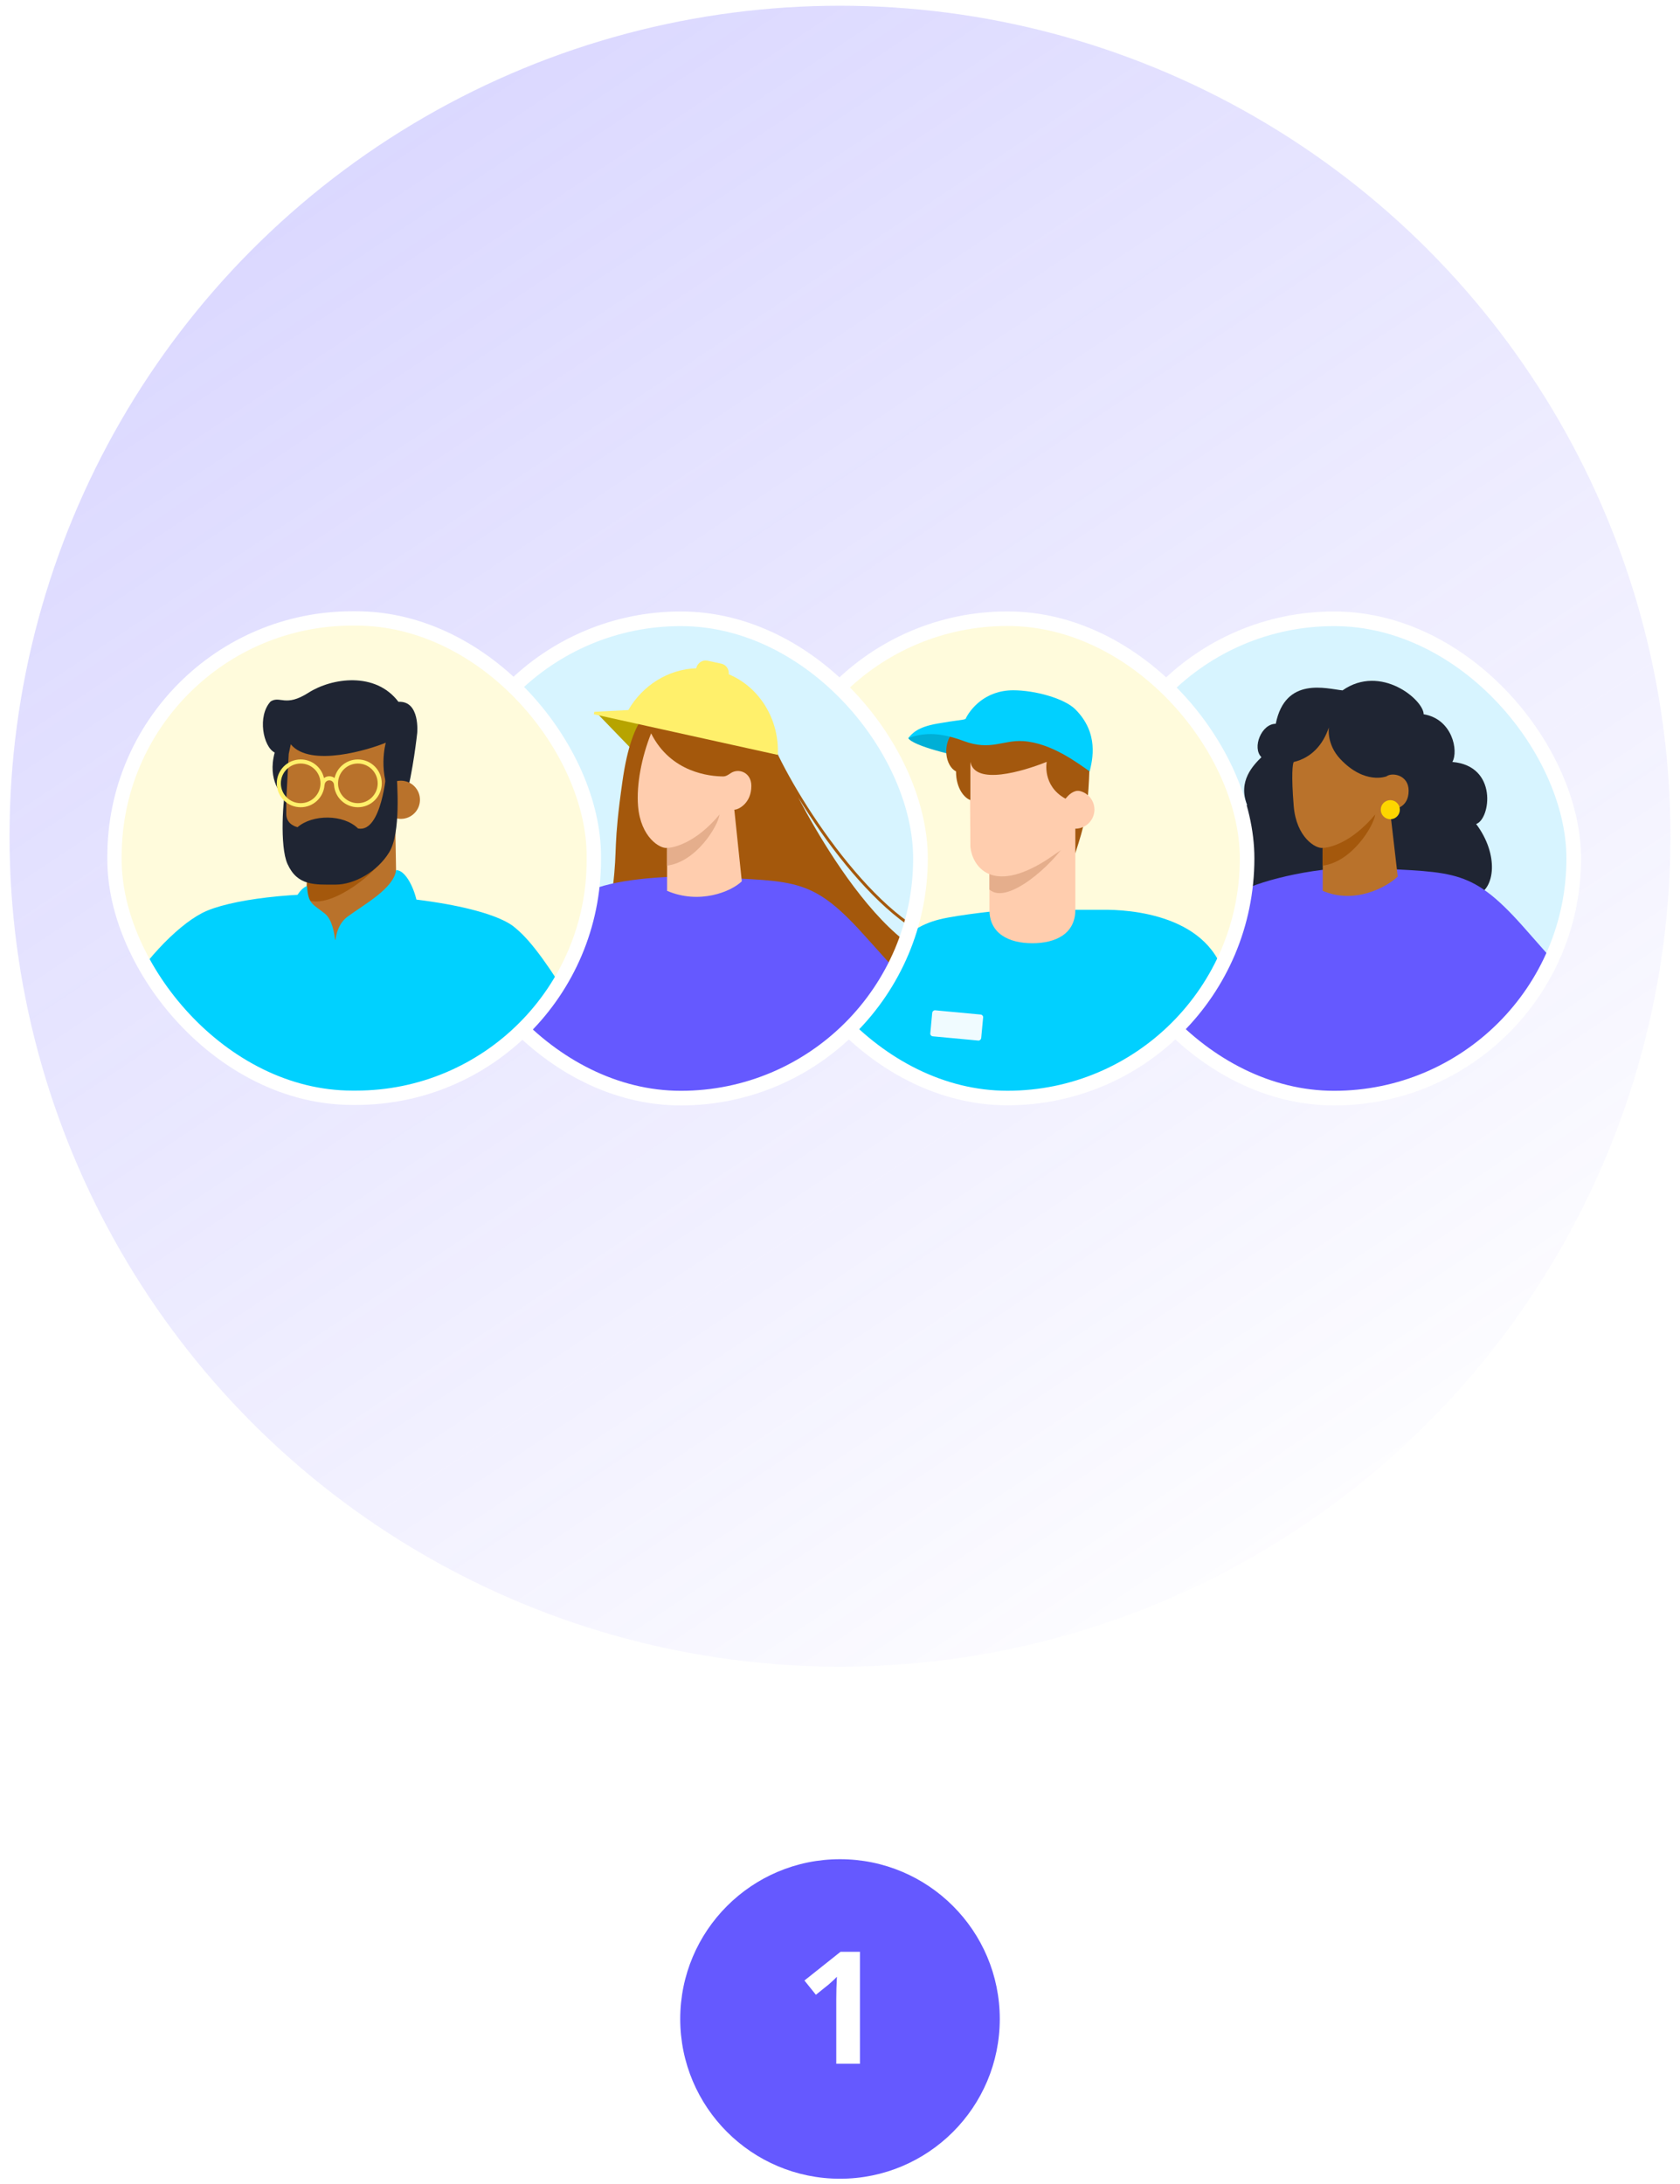 <svg width="150" height="195" viewBox="0 0 150 195" fill="none" xmlns="http://www.w3.org/2000/svg">
<g clip-path="url(#clip0_11085_1967)">
<circle cx="74.998" cy="74.659" r="74.148" fill="url(#paint0_linear_11085_1967)"/>
<g filter="url(#filter0_d_11085_1967)">
<g clip-path="url(#clip1_11085_1967)">
<rect x="97.715" y="53.693" width="42.798" height="42.798" rx="21.399" fill="#D7F4FF"/>
<path d="M113.907 63.068C114.759 58.806 118.45 59.943 119.87 60.085C123.281 57.698 127.112 60.937 127.112 62.216C129.674 62.642 130.242 65.482 129.674 66.477C133.765 66.818 133.083 71.59 131.799 72.016C133.845 74.743 133.504 77.84 131.799 78.408C128.817 78.408 117.299 80.626 113.907 80.965C109.645 81.391 110.315 78.725 109.64 76.704C108.502 73.295 110.641 70.738 111.35 70.312C110.498 68.181 111.915 66.761 112.626 66.051C111.776 65.198 112.628 63.068 113.907 63.068Z" fill="#1F2533"/>
<path d="M112.898 101.417C113.696 102.929 121.973 102.929 123.369 102.929C123.502 102.929 123.641 102.929 123.783 102.929C126.954 102.934 134.504 103.546 135.31 101.417C136.125 99.264 141.867 94.38 141.815 91.916C141.713 87.114 140.058 85.826 136.378 81.608C131.436 75.942 130.051 76.374 122.173 75.942C117.905 75.708 112.704 77.015 110.869 77.982C109.034 78.949 107.786 80.837 106.29 83.456C104.794 86.075 102.255 92.303 102.255 92.303L110.869 96.766C110.91 99.116 111.12 100.519 112.898 101.417Z" fill="#6559FF"/>
<path d="M124.798 76.705L124.105 70.739C124.488 70.739 125.778 70.578 125.772 69.034C125.767 67.635 124.303 67.377 123.789 67.763C123.789 67.763 121.861 68.535 119.675 66.221C118.419 64.891 118.647 63.392 118.647 63.392C118.132 64.935 117.091 66.106 115.51 66.48C115.414 66.62 115.28 67.603 115.51 70.409C115.74 73.216 117.479 74.241 118.101 74.148L118.101 77.983C120.977 79.218 123.839 77.64 124.798 76.705Z" fill="#B9722B"/>
<circle cx="124.134" cy="70.738" r="0.852" fill="#FDD600"/>
<path d="M122.789 71.164C120.658 73.721 118.677 74.147 118.102 74.147L118.095 75.734C120.706 75.401 122.641 72.225 122.789 71.164Z" fill="#A4580C"/>
</g>
<rect x="97.715" y="53.693" width="42.798" height="42.798" rx="21.399" stroke="white" stroke-width="1.307"/>
</g>
<g filter="url(#filter1_d_11085_1967)">
<g clip-path="url(#clip2_11085_1967)">
<rect x="68.551" y="53.693" width="42.798" height="42.798" rx="21.399" fill="#FFFBDC"/>
<path d="M93.454 68.608C91.408 70.994 94.022 74.432 95.585 75.852C95.585 75.852 96.526 73.295 96.864 71.591C97.287 69.463 97.29 66.051 97.29 66.051C97.006 65.056 95.499 66.222 93.454 68.608Z" fill="#A3580F"/>
<ellipse cx="77.681" cy="99.307" rx="5.331" ry="1.465" transform="rotate(20.028 77.681 99.307)" fill="#605ADE"/>
<rect width="6.834" height="15.334" transform="matrix(-0.844 -0.537 -0.537 0.844 85.072 93.746)" fill="#EEBFA2"/>
<path d="M85.789 66.006C82.284 65.25 81.178 64.615 81.097 64.345C83.434 63.157 88.304 63.755 90.414 64.25C90.332 65.151 89.294 66.763 85.789 66.006Z" fill="#00AFD6"/>
<path d="M82.764 111.898C82.326 111.671 82.025 111.26 81.88 110.789C80.576 106.569 80.023 102.766 79.829 99.727C77.738 98.558 75.433 97.796 73.036 97.497L72.621 97.446C72.621 97.446 72.848 95.803 74.336 92.772C74.681 92.07 75.003 91.384 75.32 90.712C76.37 88.479 77.355 86.385 78.87 84.291C80.649 81.833 82.189 80.966 83.894 80.54C85.598 80.114 89.86 79.687 89.86 79.687H98.382C100.839 79.638 108.184 80.113 109.462 86.079C110.134 87.756 108.141 92.464 107.678 97.222C107.34 100.703 106.949 104.725 106.872 108.874C106.855 109.78 106.483 110.662 105.733 111.17C99.221 115.583 87.223 114.214 82.764 111.898Z" fill="#01D0FF"/>
<rect width="4.564" height="2.331" rx="0.237" transform="matrix(-0.996 -0.093 -0.093 0.996 87.802 89.061)" fill="#F0FBFF"/>
<path d="M88.342 69.46C88.342 67.342 90.059 65.624 92.177 65.624C94.295 65.624 96.012 67.342 96.012 69.46V79.687C96.012 81.805 94.295 82.67 92.177 82.67C90.059 82.67 88.342 81.805 88.342 79.687V69.46Z" fill="#FFCDAE"/>
<path fill-rule="evenodd" clip-rule="evenodd" d="M88.339 77.876V69.923H93.492C94.404 69.923 94.832 70.871 94.932 71.344L95.156 73.722C94.11 75.485 89.982 79.33 88.339 77.876Z" fill="#E5AE8C"/>
<circle cx="96.012" cy="70.738" r="1.705" fill="#FFCDAE"/>
<path d="M93.408 75.257C88.493 78.364 86.812 75.755 86.641 74.062L86.61 69.147L86.637 65.625C88.616 66.919 93.196 65.199 94.308 65.199C95.419 65.199 95.163 66.148 95.163 68.164V72.196V74.062L93.408 75.257Z" fill="#FFCDAE"/>
<path d="M85.359 67.329C85.359 68.921 86.166 69.735 86.64 69.885V66.477C87.063 68.608 91.325 67.329 93.455 66.477C93.455 66.477 93.032 68.607 95.127 69.763C95.226 69.72 95.586 69.034 96.438 69.034C97.29 66.478 97.293 67.329 97.426 65.454C97.524 64.083 96.834 62.462 95.525 62.491C93.64 60.002 88.904 60.503 88.191 61.75C87.477 62.996 85.96 63.233 85.172 63.721C84.069 64.912 84.419 66.856 85.359 67.329Z" fill="#A3580E"/>
<path d="M91.325 64.622C93.881 64.772 96.302 66.644 97.292 67.329C97.54 66.301 98.142 63.92 96.014 61.789C95.032 60.806 92.402 60.085 90.471 60.085C87.914 60.085 86.606 61.809 86.21 62.641C86.061 62.739 85.358 62.764 83.653 63.068C81.898 63.38 81.456 63.937 81.096 64.346C82.375 63.92 83.687 63.741 86.063 64.622C88.439 65.503 89.546 64.517 91.325 64.622Z" fill="#01D0FF"/>
</g>
<rect x="68.551" y="53.693" width="42.798" height="42.798" rx="21.399" stroke="white" stroke-width="1.299"/>
</g>
<g filter="url(#filter2_d_11085_1967)">
<g clip-path="url(#clip3_11085_1967)">
<rect x="39.387" y="53.693" width="42.798" height="42.798" rx="21.399" fill="#D7F4FF"/>
<path d="M56.348 65.281L53.388 62.216L58.006 63.145L56.348 65.281Z" fill="#B7A400"/>
<path fill-rule="evenodd" clip-rule="evenodd" d="M55.579 68.182C56.431 62.216 58.219 60.926 61.115 60.078C62.565 59.653 64.123 59.727 65.523 60.462C66.924 61.196 68.156 62.582 68.968 64.758C70.163 67.536 72.713 71.837 75.734 75.524C77.245 77.367 78.87 79.053 80.499 80.317C82.131 81.583 83.754 82.417 85.263 82.574L85.236 82.83C83.659 82.665 81.989 81.799 80.342 80.521C78.692 79.241 77.053 77.539 75.535 75.687C73.934 73.733 72.465 71.608 71.256 69.624C72.164 71.346 73.286 73.305 74.554 75.224C76.001 77.413 77.635 79.546 79.353 81.21C81.074 82.876 82.866 84.06 84.629 84.375L84.735 84.394V84.502C84.735 88.215 82.2 93.171 77.32 96.149C72.432 99.132 65.2 100.125 55.811 95.933C53.412 94.861 52.348 92.887 52.114 90.734C51.881 88.588 52.471 86.259 53.379 84.444C53.704 83.794 54.017 82.627 54.302 81.173C54.586 79.724 54.514 79.307 54.726 77.557C55.151 74.055 54.726 74.147 55.579 68.182Z" fill="#A4580C"/>
<path d="M69.447 65.847L53.019 62.216L53.067 61.998L56.099 61.841C57.384 59.624 59.676 58.197 62.158 58.111C62.268 57.638 62.719 57.335 63.172 57.434L64.412 57.703C64.835 57.795 65.111 58.205 65.066 58.646C67.838 59.811 69.595 62.7 69.447 65.847Z" fill="#FFF06B"/>
<path d="M54.194 101.569C54.985 103.041 63.188 103.041 64.572 103.041C64.703 103.041 64.84 103.041 64.982 103.042C68.124 103.046 75.606 103.642 76.405 101.569C77.213 99.472 82.902 94.715 82.851 92.315C82.751 87.638 81.11 86.383 77.464 82.275C72.566 76.756 71.193 77.177 63.386 76.756C59.156 76.528 54.431 77.067 52.613 78.009C50.794 78.951 49.129 81.523 47.646 84.075C46.164 86.626 43.647 92.692 43.647 92.692L52.184 97.039C52.224 99.328 52.432 100.695 54.194 101.569Z" fill="#6559FF"/>
<path d="M66.232 77.131L65.564 70.739C65.947 70.739 67.09 70.152 67.084 68.608C67.08 67.39 65.93 67.001 65.23 67.484C65.026 67.624 64.814 67.769 64.566 67.768C63.4 67.763 59.895 67.441 58.135 63.921C57.283 66.052 56.814 68.516 56.969 70.41C57.199 73.217 58.937 74.242 59.56 74.148L59.56 77.983C62.435 79.219 65.274 78.067 66.232 77.131Z" fill="#FFCDAE"/>
<path d="M64.248 71.165C62.117 73.721 60.136 74.147 59.56 74.147L59.554 75.734C62.165 75.402 64.099 72.226 64.248 71.165Z" fill="#E5AE8C"/>
</g>
<rect x="39.387" y="53.693" width="42.798" height="42.798" rx="21.399" stroke="white" stroke-width="1.307"/>
</g>
<g filter="url(#filter3_d_11085_1967)">
<g clip-path="url(#clip4_11085_1967)">
<rect x="10.224" y="53.693" width="42.798" height="42.798" rx="21.232" fill="#FFFBDC"/>
<path fill-rule="evenodd" clip-rule="evenodd" d="M0.862 69.389C0.974 68.956 1.069 68.588 1.026 68.161C0.812 68.051 0.446 68.175 0.446 68.175C0.38 68.213 0.317 68.256 0.257 68.303C0.154 68.404 0.028 68.475 -0.11 68.51C-0.243 68.509 -0.374 68.466 -0.483 68.386C-0.593 68.306 -0.676 68.192 -0.722 68.062C-0.844 67.805 -0.9 67.519 -0.883 67.232C-0.867 66.946 -0.779 66.669 -0.628 66.429C-0.477 66.189 -0.268 65.995 -0.023 65.865C0.222 65.735 0.496 65.674 0.771 65.688C0.888 65.585 1.025 65.507 1.172 65.459C2.167 65.133 3.344 66.115 3.344 66.115L3.339 65.706C3.339 65.706 2.858 64.554 0.84 64.479C0.538 64.472 0.247 64.35 0.025 64.135C-0.047 64.073 -0.105 63.995 -0.145 63.907C-0.185 63.819 -0.205 63.723 -0.205 63.625C-0.171 63.117 0.181 63.008 1.442 63.036C2.704 63.063 3.92 63.526 4.396 64.245C4.63 64.572 4.841 64.917 5.027 65.276C5.027 65.276 5.196 61.595 5.207 61.363C5.27 60.691 5.605 60.151 6.039 60.146C6.318 60.14 6.668 60.352 6.628 61.135C6.593 61.817 7.076 68.825 7.076 68.825L7.083 69.358C7.404 70.302 8.126 69.722 8.534 69.395C8.557 69.376 8.58 69.358 8.601 69.341C8.682 69.277 8.784 69.188 8.901 69.086L8.901 69.086L8.901 69.086C9.498 68.566 10.489 67.702 11.052 68.045C11.465 68.297 10.512 69.553 9.812 70.475C9.543 70.83 9.311 71.135 9.209 71.315C8.988 71.704 8.761 72.537 8.534 73.365L8.534 73.365C8.384 73.915 8.234 74.463 8.087 74.877C7.947 75.27 7.876 75.913 7.843 76.572L8.832 84.638C8.832 84.638 9.801 90.511 13.323 92.406C12.692 93.485 11.776 94.35 10.684 94.899C9.593 95.448 8.372 95.657 7.169 95.5C5.748 95.316 4.43 94.633 3.432 93.563C2.434 92.493 1.815 91.1 1.679 89.615L1.189 74.437L1.126 73.745C1.097 73.636 1.056 73.511 1.01 73.37L1.01 73.37C0.802 72.727 0.487 71.754 0.636 70.506C0.688 70.064 0.78 69.709 0.862 69.389Z" fill="#B9722B"/>
<path d="M20.083 111.148C21.114 113.093 31.811 113.093 33.616 113.093C33.788 113.093 33.966 113.093 34.151 113.093C38.249 113.099 45.205 113.109 46.246 110.37C47.3 107.598 45.557 103.363 45.49 100.19C45.45 98.316 45.41 96.445 45.602 94.664V89.217C45.602 87.791 45.813 85.984 45.994 84.441C46.129 83.291 46.246 82.287 46.246 81.696C45.994 80.788 42.251 78.91 32.069 78.354C26.554 78.053 20.392 78.766 18.021 80.01C15.65 81.255 12.608 84.549 10.675 87.921C10.675 87.921 10.694 84.16 10.35 82.604C10.007 81.048 8.804 80.918 8.804 80.918L8.112 78.355C4.374 79.262 1.071 78.195 1.071 78.195L0.942 80.4C0.942 80.4 -1.956 81.567 -1.956 83.771C-1.956 85.976 -1.44 99.721 1.782 102.444C6.117 106.108 13.464 104.858 16.299 100.19C16.352 103.216 17.785 109.992 20.083 111.148Z" fill="#00D1FF"/>
<path d="M27.76 69.256C27.854 67.139 29.616 65.501 31.696 65.597C33.776 65.693 35.386 67.487 35.291 69.604V72.058L35.363 76.165L35.291 79.047C35.197 81.164 33.02 82.668 30.94 82.572C28.86 82.476 27.251 80.682 27.345 78.565L27.76 69.256Z" fill="#B9722B"/>
<path fill-rule="evenodd" clip-rule="evenodd" d="M27.341 78.761L27.737 69.875L33.027 70.119C33.936 70.161 34.318 71.16 34.396 71.655L34.242 75.12C33.194 76.777 29.203 79.778 27.341 78.761Z" fill="#A4580C"/>
<path d="M25.563 73.041V64.635C25.597 64.262 26.021 64.047 26.375 64.169C28.667 64.958 32.026 63.818 33.152 63.818C34.408 63.818 35.135 64.39 35.135 66.593V71V73.041L33.152 74.347C27.602 77.742 25.756 74.891 25.563 73.041Z" fill="#B9722B"/>
<path d="M24.524 65.667C23.859 68.181 25.137 69.46 25.563 69.839L25.78 65.791L25.962 64.93C27.702 67.045 33.03 65.385 34.446 64.787C34.446 64.787 33.655 67.55 35.14 70.03C35.248 69.983 35.631 69.672 36.198 69.839C36.881 67.383 37.249 63.938 37.249 63.938C37.249 63.938 37.537 61.034 35.575 61.137C33.511 58.413 29.614 59.003 27.544 60.325C25.473 61.648 25.027 60.57 24.165 61.105C22.956 62.409 23.495 65.149 24.524 65.667Z" fill="#1F2533"/>
<circle cx="35.791" cy="69.886" r="1.705" fill="#B9722B"/>
<path d="M26.566 72.332C27.896 71.175 30.677 71.164 31.967 72.448C34.086 72.869 34.512 67.329 34.512 67.329L35.364 66.903C35.492 68.568 35.791 72.869 34.754 74.567C33.697 76.297 31.651 77.46 29.96 77.46C28.095 77.46 26.566 77.591 25.67 75.619C24.954 74.041 25.265 69.615 25.563 68.607V71.164C25.563 72.134 26.566 72.332 26.566 72.332Z" fill="#1F2533"/>
<path d="M44.724 80.814C48.741 80.288 61.685 108.663 62.769 111.631C63.852 114.599 62.529 116.573 62.083 117.155L62.769 118.344C62.769 118.612 62.971 119.02 60.749 120.49C58.527 121.959 56.943 121.817 56.429 121.562L55.062 119.7C54.56 119.62 52.287 119.697 50.522 117.319C50.442 117.212 50.378 117.092 50.329 116.967L45.671 105.134C46.083 106.691 42.225 110.202 40.312 110.876L44.724 80.814Z" fill="#00D1FF"/>
<path d="M35.368 76.165C35.152 77.797 32.566 79.195 31.057 80.301C30.251 80.891 29.998 81.834 29.937 82.585C29.856 81.7 29.628 80.551 29.008 80.05C27.929 79.18 27.517 79.234 27.413 77.589C26.936 77.76 26.192 78.496 25.88 80.414C26.097 81.898 27.067 83.203 29.978 83.751C33.409 83.751 36.789 81.551 37.309 79.724C37.309 78.574 36.407 76.165 35.368 76.165Z" fill="#00D1FF"/>
<path fill-rule="evenodd" clip-rule="evenodd" d="M26.846 66.648C25.868 66.648 25.076 67.44 25.076 68.418C25.076 69.395 25.868 70.188 26.846 70.188C27.823 70.188 28.615 69.395 28.615 68.418C28.615 67.44 27.823 66.648 26.846 66.648ZM24.712 68.418C24.712 67.239 25.667 66.284 26.846 66.284C27.862 66.284 28.713 66.994 28.927 67.946C29.059 67.845 29.224 67.785 29.403 67.785C29.579 67.785 29.741 67.843 29.872 67.941C30.088 66.992 30.938 66.284 31.953 66.284C33.131 66.284 34.087 67.239 34.087 68.418C34.087 69.596 33.131 70.552 31.953 70.552C30.824 70.552 29.901 69.676 29.824 68.568H29.821C29.821 68.337 29.634 68.15 29.403 68.15C29.172 68.15 28.984 68.337 28.984 68.568H28.974C28.897 69.676 27.974 70.552 26.846 70.552C25.667 70.552 24.712 69.596 24.712 68.418ZM30.183 68.418C30.183 67.44 30.975 66.648 31.953 66.648C32.93 66.648 33.722 67.44 33.722 68.418C33.722 69.395 32.93 70.188 31.953 70.188C30.975 70.188 30.183 69.395 30.183 68.418Z" fill="#FFF06B"/>
</g>
<rect x="10.224" y="53.693" width="42.798" height="42.798" rx="21.232" stroke="white" stroke-width="1.28"/>
</g>
</g>
<circle cx="75" cy="180.265" r="14.265" fill="#6559FF"/>
<path d="M76.781 184.265H74.667V178.483C74.667 178.24 74.671 177.923 74.681 177.531C74.699 177.139 74.713 176.794 74.723 176.495C74.676 176.551 74.573 176.654 74.415 176.803C74.265 176.943 74.125 177.069 73.995 177.181L72.847 178.105L71.825 176.831L75.045 174.269H76.781V184.265Z" fill="white"/>
<defs>
<filter id="filter0_d_11085_1967" x="83.84" y="41.373" width="70.548" height="70.548" filterUnits="userSpaceOnUse" color-interpolation-filters="sRGB">
<feFlood flood-opacity="0" result="BackgroundImageFix"/>
<feColorMatrix in="SourceAlpha" type="matrix" values="0 0 0 0 0 0 0 0 0 0 0 0 0 0 0 0 0 0 127 0" result="hardAlpha"/>
<feOffset dy="1.556"/>
<feGaussianBlur stdDeviation="6.611"/>
<feComposite in2="hardAlpha" operator="out"/>
<feColorMatrix type="matrix" values="0 0 0 0 0.191 0 0 0 0 0.308 0 0 0 0 0.833 0 0 0 0.17 0"/>
<feBlend mode="normal" in2="BackgroundImageFix" result="effect1_dropShadow_11085_1967"/>
<feBlend mode="normal" in="SourceGraphic" in2="effect1_dropShadow_11085_1967" result="shape"/>
</filter>
<filter id="filter1_d_11085_1967" x="54.754" y="41.443" width="70.391" height="70.391" filterUnits="userSpaceOnUse" color-interpolation-filters="sRGB">
<feFlood flood-opacity="0" result="BackgroundImageFix"/>
<feColorMatrix in="SourceAlpha" type="matrix" values="0 0 0 0 0 0 0 0 0 0 0 0 0 0 0 0 0 0 127 0" result="hardAlpha"/>
<feOffset dy="1.547"/>
<feGaussianBlur stdDeviation="6.574"/>
<feComposite in2="hardAlpha" operator="out"/>
<feColorMatrix type="matrix" values="0 0 0 0 0.191 0 0 0 0 0.308 0 0 0 0 0.833 0 0 0 0.17 0"/>
<feBlend mode="normal" in2="BackgroundImageFix" result="effect1_dropShadow_11085_1967"/>
<feBlend mode="normal" in="SourceGraphic" in2="effect1_dropShadow_11085_1967" result="shape"/>
</filter>
<filter id="filter2_d_11085_1967" x="25.512" y="41.373" width="70.548" height="70.548" filterUnits="userSpaceOnUse" color-interpolation-filters="sRGB">
<feFlood flood-opacity="0" result="BackgroundImageFix"/>
<feColorMatrix in="SourceAlpha" type="matrix" values="0 0 0 0 0 0 0 0 0 0 0 0 0 0 0 0 0 0 127 0" result="hardAlpha"/>
<feOffset dy="1.556"/>
<feGaussianBlur stdDeviation="6.611"/>
<feComposite in2="hardAlpha" operator="out"/>
<feColorMatrix type="matrix" values="0 0 0 0 0.191 0 0 0 0 0.308 0 0 0 0 0.833 0 0 0 0.17 0"/>
<feBlend mode="normal" in2="BackgroundImageFix" result="effect1_dropShadow_11085_1967"/>
<feBlend mode="normal" in="SourceGraphic" in2="effect1_dropShadow_11085_1967" result="shape"/>
</filter>
<filter id="filter3_d_11085_1967" x="-3.371" y="41.622" width="69.988" height="69.988" filterUnits="userSpaceOnUse" color-interpolation-filters="sRGB">
<feFlood flood-opacity="0" result="BackgroundImageFix"/>
<feColorMatrix in="SourceAlpha" type="matrix" values="0 0 0 0 0 0 0 0 0 0 0 0 0 0 0 0 0 0 127 0" result="hardAlpha"/>
<feOffset dy="1.524"/>
<feGaussianBlur stdDeviation="6.477"/>
<feComposite in2="hardAlpha" operator="out"/>
<feColorMatrix type="matrix" values="0 0 0 0 0.191 0 0 0 0 0.308 0 0 0 0 0.833 0 0 0 0.17 0"/>
<feBlend mode="normal" in2="BackgroundImageFix" result="effect1_dropShadow_11085_1967"/>
<feBlend mode="normal" in="SourceGraphic" in2="effect1_dropShadow_11085_1967" result="shape"/>
</filter>
<linearGradient id="paint0_linear_11085_1967" x1="18.312" y1="0.511" x2="117.251" y2="148.807" gradientUnits="userSpaceOnUse">
<stop stop-color="#6559FF" stop-opacity="0.26"/>
<stop offset="1" stop-color="#6559FF" stop-opacity="0"/>
</linearGradient>
<clipPath id="clip0_11085_1967">
<rect width="150" height="150" fill="white"/>
</clipPath>
<clipPath id="clip1_11085_1967">
<rect x="97.715" y="53.693" width="42.798" height="42.798" rx="21.399" fill="white"/>
</clipPath>
<clipPath id="clip2_11085_1967">
<rect x="68.551" y="53.693" width="42.798" height="42.798" rx="21.399" fill="white"/>
</clipPath>
<clipPath id="clip3_11085_1967">
<rect x="39.387" y="53.693" width="42.798" height="42.798" rx="21.399" fill="white"/>
</clipPath>
<clipPath id="clip4_11085_1967">
<rect x="10.224" y="53.693" width="42.798" height="42.798" rx="21.232" fill="white"/>
</clipPath>
</defs>
</svg>
